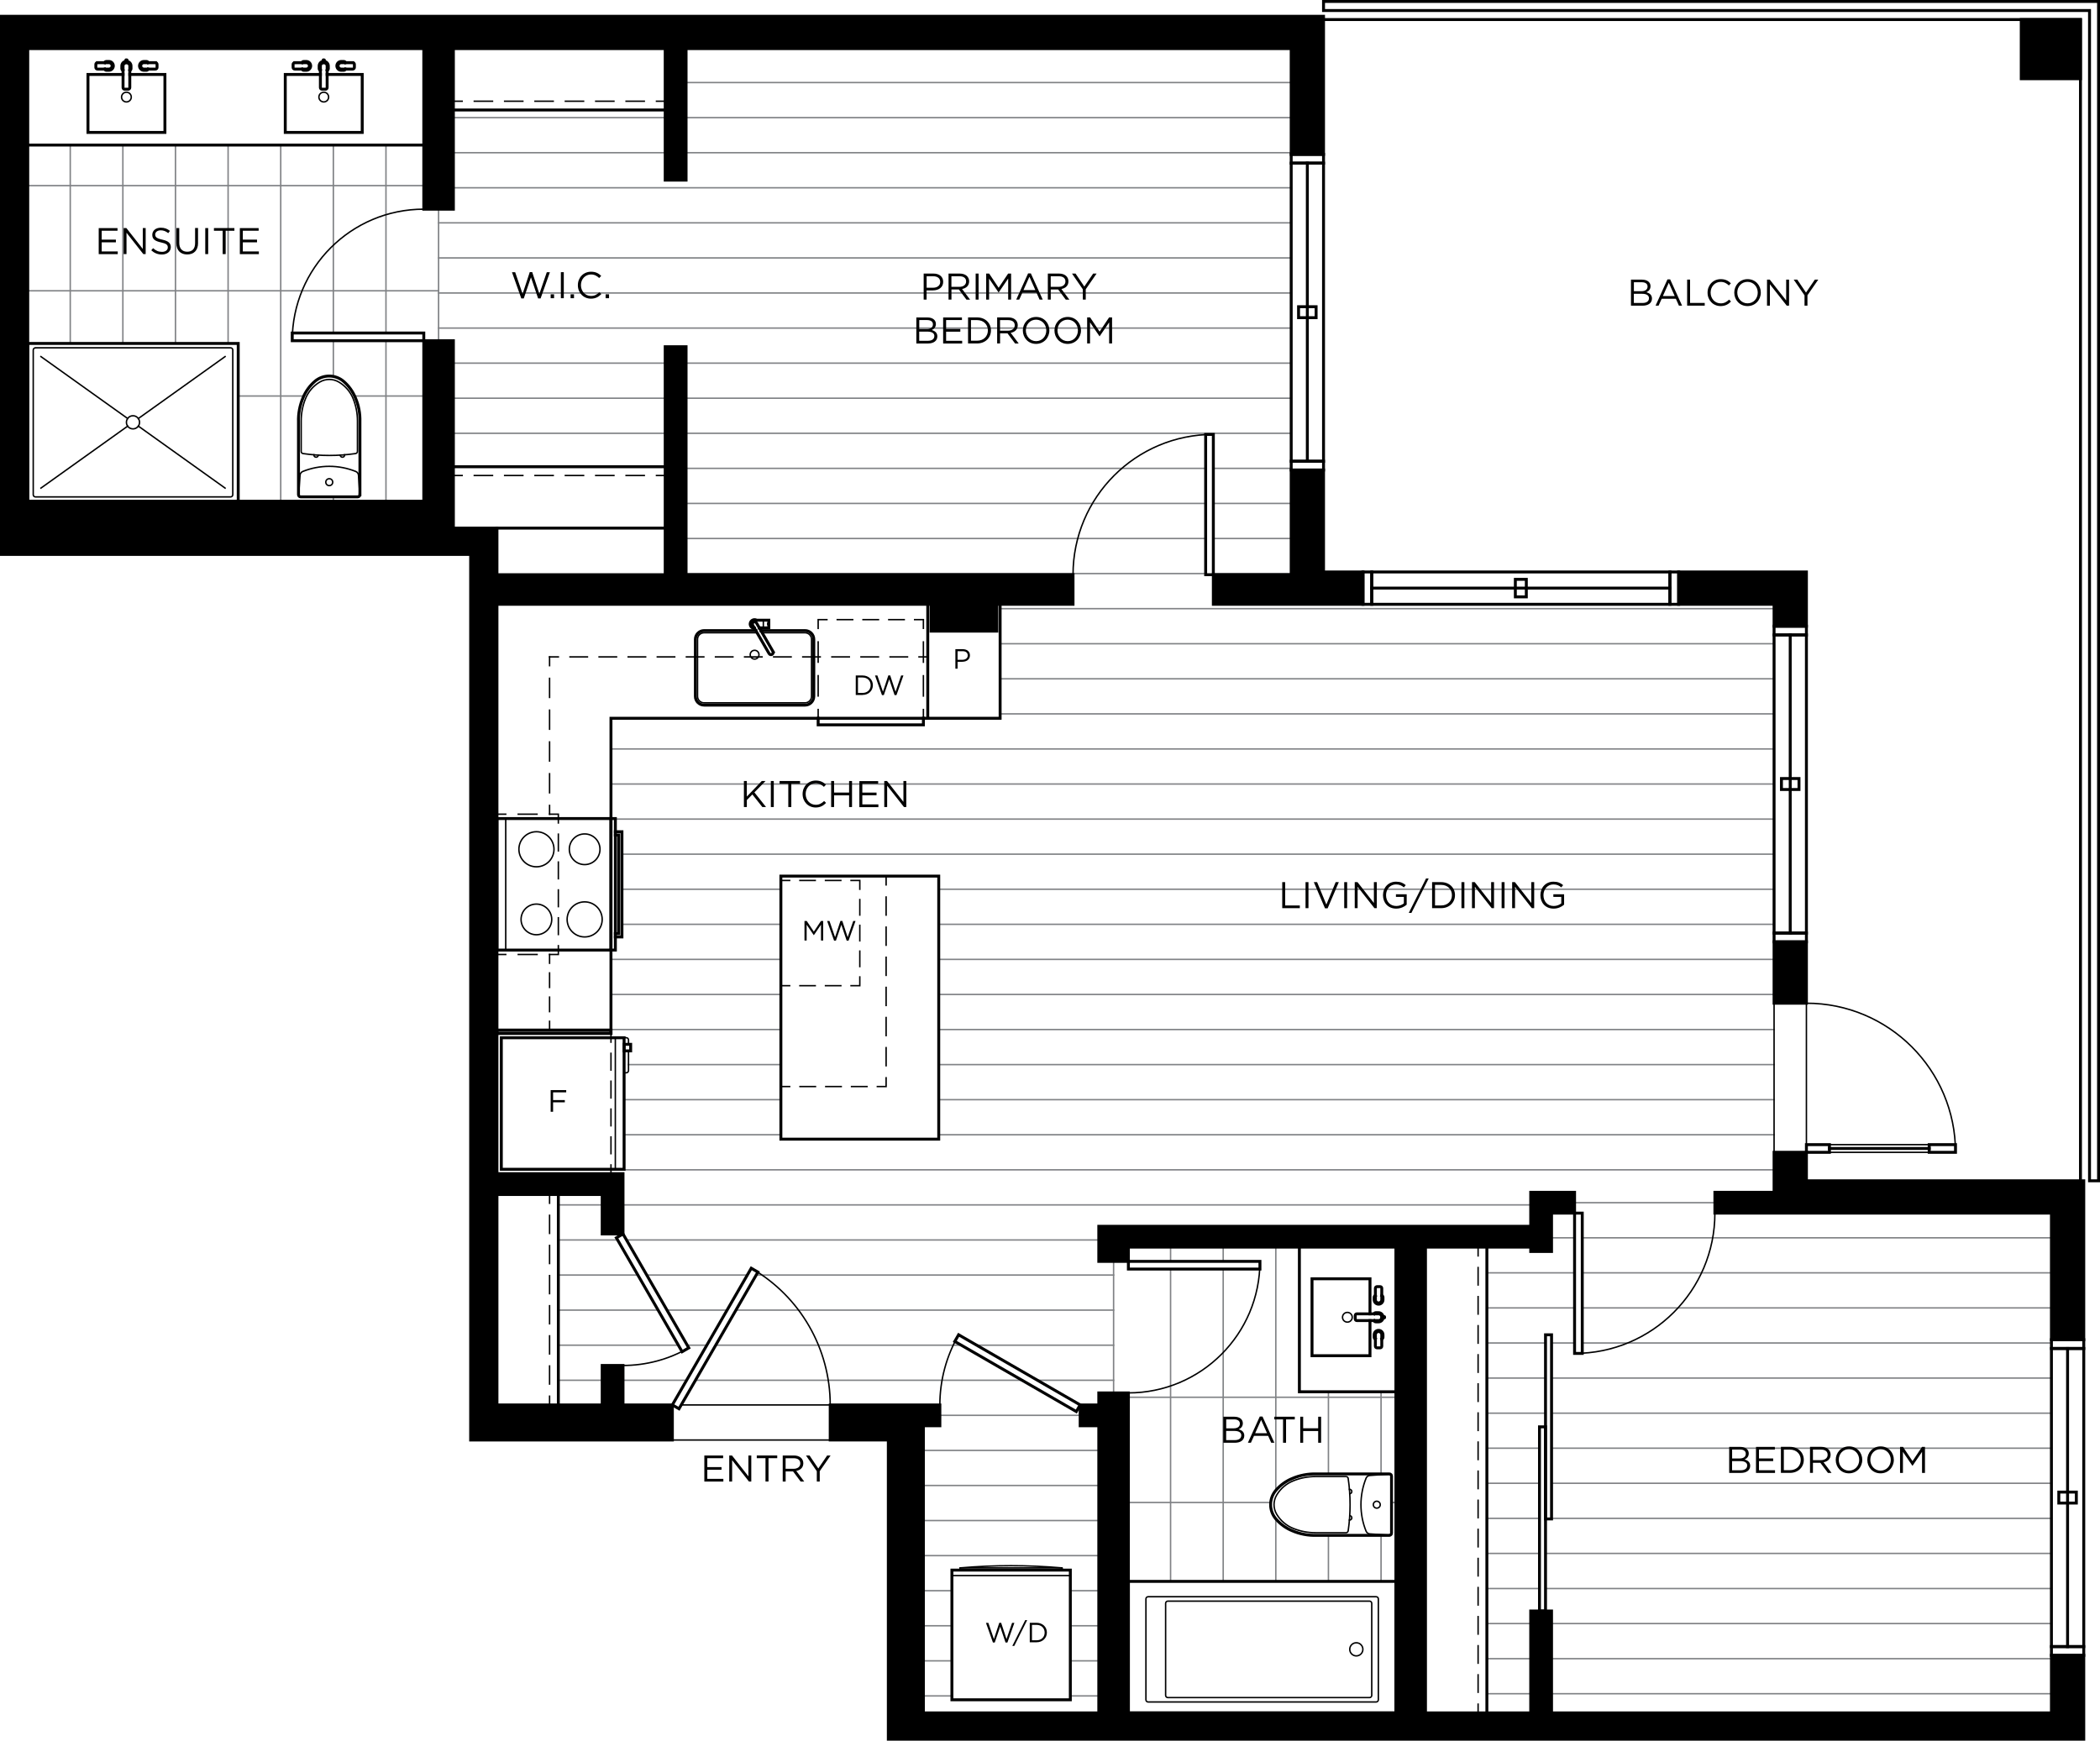 <?xml version="1.0" encoding="UTF-8"?> <svg xmlns="http://www.w3.org/2000/svg" id="Layer_2" data-name="Layer 2" viewBox="0 0 466.94 387.12"><defs><style> .cls-1 { stroke-dasharray: 0 0 3.41 2.28; } .cls-1, .cls-2, .cls-3, .cls-4, .cls-5, .cls-6, .cls-7, .cls-8, .cls-9, .cls-10, .cls-11, .cls-12, .cls-13, .cls-14 { fill: none; stroke-linecap: square; stroke-miterlimit: 10; } .cls-1, .cls-2, .cls-3, .cls-4, .cls-5, .cls-6, .cls-7, .cls-8, .cls-9, .cls-10, .cls-12, .cls-13, .cls-14 { stroke-width: .32px; } .cls-1, .cls-2, .cls-4, .cls-5, .cls-6, .cls-7, .cls-8, .cls-9, .cls-10, .cls-11, .cls-12, .cls-13, .cls-14 { stroke: #000; } .cls-2 { stroke-dasharray: 0 0 4.05 2.7; } .cls-3 { stroke: #808285; } .cls-4 { stroke-dasharray: 0 0 3.44 2.29; } .cls-5 { stroke-dasharray: 0 0 4.51 3.01; } .cls-15 { fill: #000; stroke-width: 0px; } .cls-7 { stroke-dasharray: 0 0 3.23 2.15; } .cls-8 { stroke-dasharray: 0 0 3.88 2.59; } .cls-9 { stroke-dasharray: 0 0 4.18 2.79; } .cls-10 { stroke-dasharray: 0 0 3.72 2.48; } .cls-11 { stroke-width: .65px; } .cls-12 { stroke-dasharray: 0 0 3.88 2.59; } .cls-13 { stroke-dasharray: 0 0 4.02 2.68; } .cls-14 { stroke-dasharray: 0 0 4.24 2.83; } </style></defs><g id="Layer_1-2" data-name="Layer 1"><line class="cls-3" x1="394.47" y1="135.36" x2="222.38" y2="135.36"></line><line class="cls-3" x1="287.1" y1="127.56" x2="269.79" y2="127.56"></line><line class="cls-3" x1="268.08" y1="127.56" x2="152.55" y2="127.56"></line><line class="cls-3" x1="287.1" y1="119.76" x2="269.79" y2="119.76"></line><line class="cls-3" x1="268.08" y1="119.76" x2="152.55" y2="119.76"></line><line class="cls-3" x1="287.1" y1="111.96" x2="269.79" y2="111.96"></line><line class="cls-3" x1="268.08" y1="111.96" x2="152.55" y2="111.96"></line><line class="cls-3" x1="287.1" y1="104.16" x2="269.79" y2="104.16"></line><line class="cls-3" x1="268.08" y1="104.16" x2="152.55" y2="104.16"></line><line class="cls-3" x1="287.1" y1="96.36" x2="152.55" y2="96.36"></line><line class="cls-3" x1="287.1" y1="88.56" x2="152.55" y2="88.56"></line><line class="cls-3" x1="287.1" y1="80.76" x2="152.55" y2="80.76"></line><line class="cls-3" x1="147.92" y1="80.76" x2="100.81" y2="80.76"></line><line class="cls-3" x1="147.92" y1="88.56" x2="100.81" y2="88.56"></line><line class="cls-3" x1="147.92" y1="96.36" x2="100.81" y2="96.36"></line><line class="cls-3" x1="287.1" y1="72.96" x2="97.52" y2="72.96"></line><line class="cls-3" x1="287.1" y1="65.16" x2="97.52" y2="65.16"></line><line class="cls-3" x1="287.1" y1="57.36" x2="97.52" y2="57.36"></line><line class="cls-3" x1="287.1" y1="49.56" x2="97.52" y2="49.56"></line><line class="cls-3" x1="287.1" y1="41.76" x2="100.81" y2="41.76"></line><line class="cls-3" x1="287.1" y1="33.96" x2="152.55" y2="33.96"></line><line class="cls-3" x1="147.92" y1="33.96" x2="100.81" y2="33.96"></line><line class="cls-3" x1="147.92" y1="26.16" x2="100.81" y2="26.16"></line><line class="cls-3" x1="287.1" y1="26.16" x2="152.55" y2="26.16"></line><line class="cls-3" x1="287.1" y1="18.36" x2="152.55" y2="18.36"></line><line class="cls-3" x1="394.47" y1="143.16" x2="222.38" y2="143.16"></line><line class="cls-3" x1="394.47" y1="150.96" x2="222.38" y2="150.96"></line><line class="cls-3" x1="394.47" y1="158.76" x2="222.38" y2="158.76"></line><line class="cls-3" x1="394.47" y1="166.56" x2="135.85" y2="166.56"></line><line class="cls-3" x1="394.47" y1="174.36" x2="135.85" y2="174.36"></line><line class="cls-3" x1="394.47" y1="182.16" x2="136.83" y2="182.16"></line><line class="cls-3" x1="394.47" y1="189.96" x2="138.29" y2="189.96"></line><line class="cls-3" x1="394.47" y1="197.76" x2="208.73" y2="197.76"></line><line class="cls-3" x1="173.63" y1="197.76" x2="138.29" y2="197.76"></line><line class="cls-3" x1="394.47" y1="205.56" x2="208.73" y2="205.56"></line><line class="cls-3" x1="173.63" y1="205.56" x2="138.29" y2="205.56"></line><line class="cls-3" x1="394.47" y1="213.36" x2="208.73" y2="213.36"></line><line class="cls-3" x1="173.63" y1="213.36" x2="135.85" y2="213.36"></line><line class="cls-3" x1="394.47" y1="221.16" x2="208.73" y2="221.16"></line><line class="cls-3" x1="173.63" y1="221.16" x2="135.85" y2="221.16"></line><line class="cls-3" x1="394.47" y1="228.96" x2="208.73" y2="228.96"></line><line class="cls-3" x1="173.63" y1="228.96" x2="135.85" y2="228.96"></line><line class="cls-3" x1="394.47" y1="236.76" x2="208.73" y2="236.76"></line><line class="cls-3" x1="173.63" y1="236.76" x2="139.75" y2="236.76"></line><line class="cls-3" x1="394.47" y1="244.56" x2="208.73" y2="244.56"></line><line class="cls-3" x1="173.63" y1="244.56" x2="138.78" y2="244.56"></line><line class="cls-3" x1="394.47" y1="252.36" x2="208.73" y2="252.36"></line><line class="cls-3" x1="173.63" y1="252.36" x2="138.78" y2="252.36"></line><line class="cls-3" x1="394.47" y1="260.16" x2="135.85" y2="260.16"></line><line class="cls-3" x1="340.36" y1="267.96" x2="138.53" y2="267.96"></line><line class="cls-3" x1="133.9" y1="267.96" x2="124.15" y2="267.96"></line><line class="cls-3" x1="244.32" y1="275.76" x2="139.31" y2="275.76"></line><line class="cls-3" x1="137.34" y1="275.76" x2="124.15" y2="275.76"></line><line class="cls-3" x1="247.61" y1="283.56" x2="168.15" y2="283.56"></line><line class="cls-3" x1="141.84" y1="283.56" x2="124.15" y2="283.56"></line><line class="cls-3" x1="166.18" y1="283.56" x2="143.81" y2="283.56"></line><line class="cls-3" x1="247.61" y1="291.36" x2="163.64" y2="291.36"></line><line class="cls-3" x1="146.34" y1="291.36" x2="124.15" y2="291.36"></line><line class="cls-3" x1="161.67" y1="291.36" x2="148.31" y2="291.36"></line><line class="cls-3" x1="247.61" y1="299.16" x2="217.16" y2="299.16"></line><line class="cls-3" x1="150.85" y1="299.16" x2="124.15" y2="299.16"></line><line class="cls-3" x1="213.75" y1="299.16" x2="159.14" y2="299.16"></line><line class="cls-3" x1="157.17" y1="299.16" x2="152.82" y2="299.16"></line><line class="cls-3" x1="247.61" y1="306.96" x2="230.68" y2="306.96"></line><line class="cls-3" x1="133.9" y1="306.96" x2="124.15" y2="306.96"></line><line class="cls-3" x1="227.26" y1="306.96" x2="154.64" y2="306.96"></line><line class="cls-3" x1="152.67" y1="306.96" x2="138.53" y2="306.96"></line><line class="cls-3" x1="85.82" y1="111.47" x2="85.82" y2="75.77"></line><line class="cls-3" x1="85.82" y1="74.06" x2="85.82" y2="32.26"></line><line class="cls-3" x1="74.12" y1="111.47" x2="74.12" y2="110.5"></line><line class="cls-3" x1="74.12" y1="74.06" x2="74.12" y2="32.26"></line><line class="cls-3" x1="74.12" y1="83.71" x2="74.12" y2="75.77"></line><line class="cls-3" x1="62.42" y1="111.47" x2="62.42" y2="32.26"></line><line class="cls-3" x1="50.72" y1="76.37" x2="50.72" y2="32.26"></line><line class="cls-3" x1="39.02" y1="76.37" x2="39.02" y2="32.26"></line><line class="cls-3" x1="27.32" y1="76.37" x2="27.32" y2="32.26"></line><line class="cls-3" x1="15.62" y1="76.37" x2="15.62" y2="32.26"></line><line class="cls-3" x1="52.98" y1="88.07" x2="67.56" y2="88.07"></line><line class="cls-3" x1="78.86" y1="88.07" x2="94.23" y2="88.07"></line><line class="cls-3" x1="6.18" y1="64.67" x2="97.52" y2="64.67"></line><line class="cls-3" x1="6.18" y1="41.28" x2="94.23" y2="41.28"></line><line class="cls-3" x1="381.31" y1="267.47" x2="350.11" y2="267.47"></line><line class="cls-3" x1="456.14" y1="275.28" x2="351.81" y2="275.28"></line><line class="cls-3" x1="350.11" y1="275.28" x2="344.99" y2="275.28"></line><line class="cls-3" x1="456.14" y1="283.07" x2="351.81" y2="283.07"></line><line class="cls-3" x1="350.11" y1="283.07" x2="330.61" y2="283.07"></line><line class="cls-3" x1="456.14" y1="290.87" x2="351.81" y2="290.87"></line><line class="cls-3" x1="350.11" y1="290.87" x2="330.61" y2="290.87"></line><line class="cls-3" x1="456.14" y1="298.67" x2="351.81" y2="298.67"></line><line class="cls-3" x1="350.11" y1="298.67" x2="344.99" y2="298.67"></line><line class="cls-3" x1="456.14" y1="306.47" x2="344.99" y2="306.47"></line><line class="cls-3" x1="456.14" y1="314.28" x2="344.99" y2="314.28"></line><line class="cls-3" x1="456.14" y1="322.07" x2="344.99" y2="322.07"></line><line class="cls-3" x1="456.14" y1="329.87" x2="344.99" y2="329.87"></line><line class="cls-3" x1="456.14" y1="337.67" x2="344.99" y2="337.67"></line><line class="cls-3" x1="456.14" y1="345.47" x2="343.65" y2="345.47"></line><line class="cls-3" x1="342.31" y1="345.47" x2="330.61" y2="345.47"></line><line class="cls-3" x1="342.31" y1="337.67" x2="330.61" y2="337.67"></line><line class="cls-3" x1="342.31" y1="329.87" x2="330.61" y2="329.87"></line><line class="cls-3" x1="342.31" y1="322.07" x2="330.61" y2="322.07"></line><line class="cls-3" x1="343.65" y1="314.28" x2="330.61" y2="314.28"></line><line class="cls-3" x1="343.65" y1="306.47" x2="330.61" y2="306.47"></line><line class="cls-3" x1="343.65" y1="298.67" x2="330.61" y2="298.67"></line><line class="cls-3" x1="456.14" y1="353.28" x2="343.65" y2="353.28"></line><line class="cls-3" x1="342.31" y1="353.28" x2="330.61" y2="353.28"></line><line class="cls-3" x1="456.14" y1="361.07" x2="344.99" y2="361.07"></line><line class="cls-3" x1="340.36" y1="361.07" x2="330.61" y2="361.07"></line><line class="cls-3" x1="456.14" y1="368.88" x2="344.99" y2="368.88"></line><line class="cls-3" x1="340.36" y1="368.88" x2="330.61" y2="368.88"></line><line class="cls-3" x1="456.14" y1="376.67" x2="344.99" y2="376.67"></line><line class="cls-3" x1="340.36" y1="376.67" x2="330.61" y2="376.67"></line><line class="cls-3" x1="97.52" y1="75.77" x2="97.52" y2="46.52"></line><line class="cls-3" x1="240.17" y1="314.76" x2="208.97" y2="314.76"></line><line class="cls-3" x1="244.32" y1="322.56" x2="205.32" y2="322.56"></line><line class="cls-3" x1="244.32" y1="330.36" x2="205.32" y2="330.36"></line><line class="cls-3" x1="244.32" y1="338.16" x2="205.32" y2="338.16"></line><line class="cls-3" x1="244.32" y1="345.96" x2="205.32" y2="345.96"></line><line class="cls-3" x1="244.32" y1="353.76" x2="237.98" y2="353.76"></line><line class="cls-3" x1="244.32" y1="361.56" x2="237.98" y2="361.56"></line><line class="cls-3" x1="244.32" y1="369.36" x2="237.98" y2="369.36"></line><line class="cls-3" x1="244.32" y1="377.16" x2="237.98" y2="377.16"></line><line class="cls-3" x1="211.66" y1="353.76" x2="205.32" y2="353.76"></line><line class="cls-3" x1="211.66" y1="361.56" x2="205.32" y2="361.56"></line><line class="cls-3" x1="211.66" y1="369.36" x2="205.32" y2="369.36"></line><line class="cls-3" x1="211.66" y1="377.16" x2="205.32" y2="377.16"></line><line class="cls-3" x1="247.61" y1="309.77" x2="247.61" y2="280.52"></line><line class="cls-3" x1="260.28" y1="277.35" x2="260.28" y2="280.52"></line><line class="cls-3" x1="260.28" y1="282.22" x2="260.28" y2="351.69"></line><line class="cls-3" x1="271.98" y1="277.35" x2="271.98" y2="280.52"></line><line class="cls-3" x1="271.98" y1="282.22" x2="271.98" y2="351.69"></line><line class="cls-3" x1="283.68" y1="277.35" x2="283.68" y2="331.46"></line><line class="cls-3" x1="283.68" y1="337.79" x2="283.68" y2="351.69"></line><line class="cls-3" x1="295.38" y1="309.52" x2="295.38" y2="327.8"></line><line class="cls-3" x1="295.38" y1="341.45" x2="295.38" y2="351.69"></line><line class="cls-3" x1="307.08" y1="309.52" x2="307.08" y2="327.8"></line><line class="cls-3" x1="307.08" y1="341.45" x2="307.08" y2="351.69"></line><line class="cls-3" x1="310.38" y1="310.74" x2="250.9" y2="310.74"></line><line class="cls-3" x1="310.38" y1="334.14" x2="309.4" y2="334.14"></line><line class="cls-3" x1="282.55" y1="334.14" x2="250.9" y2="334.14"></line><line class="cls-6" x1="328.66" y1="277.35" x2="328.66" y2="279.3"></line><line class="cls-12" x1="328.66" y1="281.89" x2="328.66" y2="377.7"></line><line class="cls-6" x1="328.66" y1="378.99" x2="328.66" y2="380.94"></line><line class="cls-6" x1="135.85" y1="229.82" x2="135.85" y2="231.77"></line><line class="cls-10" x1="135.85" y1="234.25" x2="135.85" y2="257.83"></line><line class="cls-6" x1="135.85" y1="259.07" x2="135.85" y2="261.02"></line><line class="cls-6" x1="110.5" y1="212.27" x2="112.45" y2="212.27"></line><line class="cls-9" x1="115.24" y1="212.27" x2="120.81" y2="212.27"></line><polyline class="cls-6" points="122.2 212.27 124.15 212.27 124.15 210.32"></polyline><line class="cls-10" x1="124.15" y1="207.83" x2="124.15" y2="184.26"></line><polyline class="cls-6" points="124.15 183.02 124.15 181.07 122.2 181.07"></polyline><line class="cls-9" x1="119.41" y1="181.07" x2="113.84" y2="181.07"></line><line class="cls-6" x1="112.45" y1="181.07" x2="110.5" y2="181.07"></line><line class="cls-6" x1="122.2" y1="146.09" x2="122.2" y2="148.04"></line><line class="cls-14" x1="122.2" y1="150.86" x2="122.2" y2="177.7"></line><line class="cls-6" x1="122.2" y1="179.12" x2="122.2" y2="181.07"></line><line class="cls-6" x1="122.2" y1="212.27" x2="122.2" y2="214.22"></line><line class="cls-7" x1="122.2" y1="216.37" x2="122.2" y2="226.06"></line><line class="cls-6" x1="122.2" y1="227.13" x2="122.2" y2="229.08"></line><line class="cls-6" x1="181.92" y1="159.74" x2="181.92" y2="157.79"></line><line class="cls-5" x1="181.92" y1="154.78" x2="181.92" y2="141.25"></line><polyline class="cls-6" points="181.92 139.75 181.92 137.8 183.87 137.8"></polyline><line class="cls-4" x1="186.16" y1="137.8" x2="202.22" y2="137.8"></line><polyline class="cls-6" points="203.37 137.8 205.32 137.8 205.32 139.74"></polyline><line class="cls-5" x1="205.32" y1="142.76" x2="205.32" y2="156.29"></line><line class="cls-6" x1="205.32" y1="157.79" x2="205.32" y2="159.74"></line><line class="cls-6" x1="122.2" y1="146.09" x2="124.15" y2="146.09"></line><line class="cls-8" x1="126.74" y1="146.09" x2="203.05" y2="146.09"></line><line class="cls-6" x1="204.34" y1="146.09" x2="206.29" y2="146.09"></line><line class="cls-6" x1="122.2" y1="265.65" x2="122.2" y2="267.6"></line><line class="cls-13" x1="122.2" y1="270.28" x2="122.2" y2="309.16"></line><line class="cls-6" x1="122.2" y1="310.5" x2="122.2" y2="312.45"></line><line class="cls-6" x1="100.81" y1="22.51" x2="102.76" y2="22.51"></line><line class="cls-2" x1="105.46" y1="22.51" x2="144.62" y2="22.51"></line><line class="cls-6" x1="145.97" y1="22.51" x2="147.92" y2="22.51"></line><line class="cls-6" x1="100.81" y1="105.75" x2="102.76" y2="105.75"></line><line class="cls-2" x1="105.46" y1="105.75" x2="144.62" y2="105.75"></line><line class="cls-6" x1="145.97" y1="105.75" x2="147.92" y2="105.75"></line><line class="cls-6" x1="173.63" y1="195.81" x2="175.58" y2="195.81"></line><line class="cls-1" x1="177.86" y1="195.81" x2="188.09" y2="195.81"></line><polyline class="cls-6" points="189.23 195.81 191.18 195.81 191.18 197.76"></polyline><line class="cls-4" x1="191.18" y1="200.06" x2="191.18" y2="216.12"></line><polyline class="cls-6" points="191.18 217.26 191.18 219.21 189.23 219.21"></polyline><line class="cls-1" x1="186.96" y1="219.21" x2="176.72" y2="219.21"></line><line class="cls-6" x1="175.58" y1="219.21" x2="173.63" y2="219.21"></line><line class="cls-6" x1="173.63" y1="241.64" x2="175.58" y2="241.64"></line><line class="cls-4" x1="177.88" y1="241.64" x2="193.94" y2="241.64"></line><polyline class="cls-6" points="195.08 241.64 197.03 241.64 197.03 239.69"></polyline><line class="cls-13" x1="197.03" y1="237.01" x2="197.03" y2="198.13"></line><line class="cls-6" x1="197.03" y1="196.79" x2="197.03" y2="194.84"></line><g><path class="cls-6" d="M184.6,312.45c0-12.54-6.69-24.13-17.55-30.4"></path><path class="cls-6" d="M434.81,256.26c0-18.31-14.84-33.15-33.15-33.15"></path><path class="cls-6" d="M381.31,269.79c0,17.23-13.97,31.2-31.2,31.2"></path><path class="cls-6" d="M138.53,303.67c5.13,0,10.18-1.35,14.62-3.92"></path><path class="cls-6" d="M250.9,309.77c16.15,0,29.25-13.1,29.25-29.25"></path><path class="cls-6" d="M238.59,127.81c0-17.23,13.97-31.2,31.2-31.2"></path><path class="cls-6" d="M208.98,312.45c0-5.48,1.44-10.86,4.18-15.6"></path><path class="cls-6" d="M94.23,46.52c-16.15,0-29.25,13.1-29.25,29.25"></path></g><polyline class="cls-6" points="149.5 312.45 149.5 320.25 184.6 320.25 184.6 312.45 151.47 312.45"></polyline><rect class="cls-6" x="394.47" y="223.11" width="7.19" height="33.15"></rect><rect class="cls-6" x="406.78" y="254.56" width="22.18" height="1.71"></rect><line class="cls-6" x1="112.45" y1="211.29" x2="112.45" y2="182.04"></line><g><circle class="cls-6" cx="119.28" cy="188.87" r="3.9"></circle><path class="cls-6" d="M115.86,204.47c0-1.89,1.53-3.41,3.41-3.41s3.41,1.53,3.41,3.41-1.53,3.41-3.41,3.41-3.41-1.53-3.41-3.41Z"></path><circle class="cls-6" cx="130" cy="204.47" r="3.9"></circle><path class="cls-6" d="M126.59,188.87c0-1.89,1.53-3.41,3.41-3.41s3.41,1.53,3.41,3.41-1.53,3.41-3.41,3.41-3.41-1.53-3.41-3.41Z"></path></g><line class="cls-6" x1="136.82" y1="230.79" x2="136.82" y2="260.04"></line><g><path class="cls-6" d="M139.75,232.25v-.98c0-.27-.22-.49-.49-.49h-.49v7.8h.49c.27,0,.49-.22.49-.49v-4.39"></path><path class="cls-6" d="M166.81,145.6c0-.54.44-.98.98-.98s.97.44.97.98-.44.98-.97.98-.98-.44-.98-.98Z"></path><path class="cls-6" d="M169.47,140.72h9.52c.81,0,1.46.65,1.46,1.46v12.67c0,.81-.65,1.46-1.46,1.46h-22.43c-.81,0-1.46-.65-1.46-1.46v-12.67c0-.81.65-1.46,1.46-1.46h11.78"></path></g><rect class="cls-6" x="170.71" y="138.65" width=".24" height=".24"></rect><line class="cls-6" x1="169.73" y1="139.63" x2="169.73" y2="137.92"></line><line class="cls-6" x1="237.98" y1="350.4" x2="211.66" y2="350.4"></line><path class="cls-6" d="M236.27,349.18l-.13-.49c-7.54-.65-15.11-.65-22.65,0l-.13.49"></path><line class="cls-6" x1="213.49" y1="348.69" x2="236.14" y2="348.69"></line><g><path class="cls-6" d="M255.29,355.1h50.7c.27,0,.49.22.49.49v22.43c0,.27-.22.49-.49.49h-50.7c-.27,0-.49-.22-.49-.49v-22.43c0-.27.22-.49.49-.49Z"></path><path class="cls-6" d="M259.67,356.08h44.85c.27,0,.49.22.49.49v20.47c0,.27-.22.49-.49.49h-44.85c-.27,0-.49-.22-.49-.49v-20.47c0-.27.22-.49.49-.49Z"></path><path class="cls-6" d="M300.12,366.8c0-.81.65-1.46,1.46-1.46s1.46.65,1.46,1.46-.65,1.46-1.46,1.46-1.46-.66-1.46-1.46Z"></path><path class="cls-6" d="M306.9,334.63c0-.42-.35-.77-.77-.77s-.77.34-.77.77.34.77.77.77.77-.34.77-.77Z"></path><path class="cls-6" d="M308.88,327.84s.02,0,.03,0c.27,0,.49.22.49.49v12.61s0,.02,0,.03c-.02.27-.25.47-.52.45l-4.29-.29c-.37-.03-.7-.26-.84-.61-.76-1.87-1.14-3.87-1.14-5.89s.39-4.02,1.14-5.89c.14-.35.46-.58.84-.61l4.29-.3Z"></path><path class="cls-6" d="M299.29,328.37c.24,0,.45.18.48.42.28,1.93.42,3.88.42,5.83s-.14,3.9-.42,5.83c-.04.24-.24.42-.48.42h-6.78c-1.69,0-3.36-.32-4.93-.95-1.55-.62-2.86-1.74-3.71-3.17-.78-1.31-.78-2.94,0-4.26.86-1.44,2.16-2.55,3.71-3.17,1.57-.63,3.24-.95,4.93-.95h6.78Z"></path><path class="cls-6" d="M300.05,338.05c.27.02.51-.18.53-.45.02-.27-.18-.51-.45-.53"></path><path class="cls-6" d="M300.12,332.2c.27-.02.48-.25.46-.52-.02-.27-.25-.48-.53-.46"></path><path class="cls-6" d="M298.51,292.95c0-.6.48-1.08,1.08-1.08s1.08.48,1.08,1.08-.48,1.08-1.08,1.08-1.08-.48-1.08-1.08Z"></path><path class="cls-6" d="M73.21,108c-.42,0-.77-.34-.77-.77s.34-.77.77-.77.77.34.77.77-.34.77-.77.77Z"></path><path class="cls-6" d="M66.42,109.98c-.02.27.19.5.45.52.01,0,.02,0,.03,0h12.61c.27,0,.49-.22.49-.49,0-.01,0-.02,0-.03l-.29-4.29c-.03-.37-.26-.7-.61-.84-1.87-.75-3.87-1.14-5.89-1.14s-4.02.39-5.89,1.14c-.35.14-.58.47-.61.84l-.29,4.29Z"></path><path class="cls-6" d="M66.96,100.39c0,.24.18.45.42.48,1.93.28,3.88.42,5.84.42s3.9-.14,5.84-.42c.24-.03.42-.24.42-.48v-6.78c0-1.69-.32-3.36-.95-4.93-.62-1.55-1.74-2.86-3.18-3.71-1.31-.78-2.94-.78-4.26,0-1.44.85-2.55,2.16-3.17,3.71-.63,1.57-.95,3.24-.95,4.93v6.78Z"></path><path class="cls-6" d="M76.63,101.15c.02.28-.19.52-.46.53-.27.02-.51-.19-.53-.46"></path><path class="cls-6" d="M70.78,101.22c-.02.28-.26.48-.53.46-.27-.02-.48-.26-.46-.53"></path><path class="cls-6" d="M27.03,21.59c0-.6.48-1.08,1.08-1.08s1.08.48,1.08,1.08-.49,1.08-1.08,1.08-1.08-.48-1.08-1.08Z"></path><path class="cls-6" d="M70.91,21.59c0-.6.48-1.08,1.08-1.08s1.08.48,1.08,1.08-.49,1.08-1.08,1.08-1.08-.48-1.08-1.08Z"></path><path class="cls-6" d="M7.88,77.35h43.39c.27,0,.49.22.49.49v32.18c0,.27-.22.49-.49.49H7.88c-.27,0-.49-.22-.49-.49v-32.17c0-.27.22-.49.49-.49Z"></path><path class="cls-6" d="M28.11,93.92c0-.81.65-1.46,1.46-1.46s1.46.66,1.46,1.46-.65,1.46-1.46,1.46-1.46-.65-1.46-1.46Z"></path></g><line class="cls-6" x1="9.1" y1="79.3" x2="28.38" y2="93.07"></line><line class="cls-6" x1="30.77" y1="94.77" x2="50.05" y2="108.55"></line><line class="cls-6" x1="50.05" y1="79.3" x2="30.77" y2="93.07"></line><line class="cls-6" x1="28.39" y1="94.77" x2="9.1" y2="108.55"></line><rect class="cls-11" x="141.46" y="296.82" width="35.1" height="1.71" transform="translate(-178.29 286.6) rotate(-60.01)"></rect><line class="cls-11" x1="406.78" y1="255.41" x2="428.96" y2="255.41"></line><rect class="cls-11" x="394.47" y="141.21" width="7.19" height="66.3"></rect><line class="cls-11" x1="398.06" y1="141.21" x2="398.06" y2="207.51"></line><rect class="cls-11" x="394.47" y="139.26" width="7.19" height="1.95"></rect><rect class="cls-11" x="394.47" y="207.51" width="7.19" height="1.95"></rect><rect class="cls-11" x="305.01" y="127.2" width="66.3" height="7.19"></rect><line class="cls-11" x1="305.01" y1="130.79" x2="371.31" y2="130.79"></line><rect class="cls-11" x="303.06" y="127.2" width="1.95" height="7.19"></rect><rect class="cls-11" x="371.31" y="127.2" width="1.95" height="7.19"></rect><rect class="cls-11" x="287.1" y="36.28" width="7.19" height="66.3"></rect><line class="cls-11" x1="290.69" y1="36.28" x2="290.69" y2="102.58"></line><rect class="cls-11" x="287.1" y="34.33" width="7.19" height="1.95"></rect><rect class="cls-11" x="287.1" y="102.58" width="7.19" height="1.95"></rect><rect class="cls-11" x="456.14" y="299.89" width="7.19" height="66.3"></rect><line class="cls-11" x1="459.73" y1="299.9" x2="459.73" y2="366.2"></line><rect class="cls-11" x="456.14" y="297.94" width="7.19" height="1.95"></rect><rect class="cls-11" x="456.14" y="366.19" width="7.19" height="1.95"></rect><rect class="cls-11" x="350.11" y="269.79" width="1.71" height="31.2"></rect><line class="cls-11" x1="330.61" y1="277.35" x2="330.61" y2="380.94"></line><rect class="cls-11" x="110.5" y="182.04" width="25.35" height="29.25"></rect><rect class="cls-11" x="135.85" y="182.04" width=".98" height="29.25"></rect><polyline class="cls-11" points="136.82 184.97 138.29 184.97 138.29 208.37 136.82 208.37"></polyline><polyline class="cls-11" points="136.82 185.7 137.56 185.7 137.56 207.63 136.82 207.63"></polyline><line class="cls-11" x1="124.15" y1="265.65" x2="124.15" y2="312.45"></line><rect class="cls-11" x="144.25" y="272.89" width="1.71" height="29.25" transform="translate(-124.29 111.03) rotate(-29.99)"></rect><rect class="cls-11" x="250.9" y="280.52" width="29.25" height="1.71"></rect><rect class="cls-11" x="268.08" y="96.61" width="1.71" height="31.2"></rect><rect class="cls-11" x="225.38" y="289.79" width="1.71" height="31.2" transform="translate(-151.35 348.68) rotate(-60.01)"></rect><rect class="cls-11" x="250.9" y="351.69" width="59.48" height="29.25"></rect><path class="cls-11" d="M308.91,341.45h-16.2c-1.86.06-3.71-.3-5.42-1.04-1.37-.57-2.59-1.45-3.56-2.57-1.61-1.85-1.61-4.6,0-6.44.97-1.12,2.19-2,3.56-2.57,1.71-.74,3.56-1.09,5.42-1.04h16.21c.27,0,.49.22.49.49v12.67c0,.27-.22.49-.49.49Z"></path><polyline class="cls-11" points="304.62 292.2 304.62 284.39 291.73 284.39 291.73 301.5 304.62 301.5 304.62 293.7"></polyline><g><path class="cls-11" d="M307.24,299.39v-2.56c0-.39-.32-.71-.71-.71s-.71.32-.71.71v2.56c0,.2.16.36.37.36h.69c.2,0,.36-.16.36-.36Z"></path><path class="cls-11" d="M307.24,297.79c.16-.06.27-.22.27-.39v-.56c0-.54-.44-.98-.98-.98s-.98.44-.98.98v.56c0,.17.11.33.27.39"></path><path class="cls-11" d="M307.24,286.5v2.56c0,.39-.32.71-.71.71s-.71-.32-.71-.71v-2.56c0-.2.16-.36.37-.36h.69c.2,0,.36.16.36.36Z"></path><path class="cls-11" d="M305.52,293.7c.06.16.22.27.4.27h.6c.51,0,.95-.38,1.01-.89"></path><path class="cls-11" d="M307.24,288.11c.16.06.27.22.27.39v.56c0,.54-.44.98-.98.98s-.98-.44-.98-.98v-.56c0-.17.11-.33.27-.39"></path><path class="cls-11" d="M301.34,292.56v.77c0,.2.16.36.36.36h4.81c.41,0,.75-.33.75-.75s-.33-.75-.75-.75h-4.81c-.2,0-.36.16-.36.36Z"></path><path class="cls-11" d="M307.25,292.82h.59s.02,0,.02.02v.21s0,.02-.02.02h-.59"></path><path class="cls-11" d="M307.52,292.82c-.06-.51-.5-.89-1.01-.89h-.59c-.18,0-.33.11-.4.27"></path></g><line class="cls-11" x1="100.81" y1="24.46" x2="147.92" y2="24.46"></line><line class="cls-11" x1="100.81" y1="103.8" x2="147.92" y2="103.8"></line><line class="cls-11" x1="110.5" y1="117.45" x2="147.92" y2="117.45"></line><rect class="cls-11" x="64.98" y="74.06" width="29.25" height="1.71"></rect><path class="cls-11" d="M80.03,110.01v-16.2c.06-1.86-.29-3.71-1.04-5.42-.57-1.37-1.45-2.59-2.57-3.56-1.85-1.6-4.6-1.6-6.44,0-1.12.97-2,2.19-2.57,3.56-.74,1.71-1.1,3.56-1.04,5.42v16.2c0,.27.22.49.49.49h12.67c.27,0,.49-.22.49-.49Z"></path><polyline class="cls-11" points="28.86 16.56 36.67 16.56 36.67 29.45 19.56 29.45 19.56 16.56 27.36 16.56"></polyline><g><path class="cls-11" d="M21.67,13.94h2.55c.39,0,.71.32.71.71s-.32.71-.71.71h-2.55c-.2,0-.36-.16-.36-.36v-.69c0-.2.16-.36.36-.36Z"></path><path class="cls-11" d="M23.27,13.94c.06-.16.22-.27.4-.27h.55c.54,0,.98.44.98.98s-.44.98-.98.98h-.55c-.18,0-.33-.11-.4-.27"></path><path class="cls-11" d="M34.56,13.94h-2.56c-.39,0-.71.32-.71.71s.32.71.71.71h2.56c.2,0,.36-.16.36-.36v-.69c0-.2-.16-.36-.36-.36Z"></path><path class="cls-11" d="M27.36,15.66c-.16-.06-.27-.22-.27-.4v-.6c0-.51.38-.95.89-1.01"></path><path class="cls-11" d="M32.95,13.94c-.06-.16-.22-.27-.4-.27h-.55c-.54,0-.98.44-.98.98s.44.98.98.98h.55c.18,0,.33-.11.4-.27"></path><path class="cls-11" d="M28.49,19.84h-.77c-.2,0-.36-.16-.36-.36v-4.8c0-.41.33-.75.75-.75s.75.34.75.75v4.8c0,.2-.16.36-.36.36Z"></path><path class="cls-11" d="M28.24,13.93v-.59s0-.02-.02-.02h-.21s-.02,0-.02.02v.59"></path><path class="cls-11" d="M28.24,13.66c.51.06.89.5.89,1.01v.6c0,.17-.11.33-.27.4"></path></g><polyline class="cls-11" points="72.74 16.56 80.54 16.56 80.54 29.45 63.43 29.45 63.43 16.56 71.24 16.56"></polyline><g><path class="cls-11" d="M65.54,13.94h2.55c.39,0,.71.32.71.71s-.32.71-.71.71h-2.55c-.2,0-.37-.16-.37-.36v-.69c0-.2.16-.36.37-.36Z"></path><path class="cls-11" d="M67.15,13.94c.06-.16.22-.27.4-.27h.55c.54,0,.98.44.98.98s-.44.98-.98.98h-.55c-.18,0-.33-.11-.4-.27"></path><path class="cls-11" d="M78.43,13.94h-2.55c-.39,0-.71.32-.71.71s.32.71.71.71h2.55c.2,0,.37-.16.37-.36v-.69c0-.2-.16-.36-.37-.36Z"></path><path class="cls-11" d="M71.24,15.66c-.16-.06-.27-.22-.27-.4v-.6c0-.51.38-.95.89-1.01"></path><path class="cls-11" d="M76.83,13.94c-.06-.16-.22-.27-.4-.27h-.55c-.54,0-.98.44-.98.98s.44.98.98.98h.55c.18,0,.33-.11.4-.27"></path><path class="cls-11" d="M72.37,19.84h-.77c-.2,0-.36-.16-.36-.36v-4.8c0-.41.33-.75.75-.75s.75.34.75.75v4.8c0,.2-.16.36-.37.36Z"></path><path class="cls-11" d="M72.11,13.93v-.59s0-.02-.02-.02h-.21s-.02,0-.02.02v.59"></path><path class="cls-11" d="M72.11,13.66c.51.06.89.5.89,1.01v.6c0,.17-.11.33-.27.4"></path></g><polyline class="cls-11" points="294.29 4.35 462.6 4.35 462.6 262.6"></polyline><polygon class="cls-11" points="466.62 262.6 466.62 .32 294.29 .32 294.29 2.34 464.61 2.34 464.61 262.6 466.62 262.6"></polygon><rect class="cls-11" x="401.66" y="254.56" width="5.12" height="1.71"></rect><rect class="cls-11" x="428.96" y="254.56" width="5.85" height="1.71"></rect><rect class="cls-11" x="396.11" y="173.14" width="3.9" height="2.44"></rect><rect class="cls-11" x="336.94" y="128.84" width="2.44" height="3.9"></rect><rect class="cls-11" x="288.74" y="68.21" width="3.9" height="2.44"></rect><rect class="cls-11" x="457.78" y="331.83" width="3.9" height="2.44"></rect><rect class="cls-11" x="343.65" y="296.85" width="1.34" height="40.95"></rect><rect class="cls-11" x="342.31" y="317.32" width="1.34" height="40.95"></rect><polyline class="cls-11" points="110.5 229.82 135.85 229.82 135.85 211.29"></polyline><rect class="cls-11" x="111.47" y="230.79" width="27.3" height="29.25"></rect><rect class="cls-11" x="138.77" y="232.25" width="1.46" height="1.46"></rect><rect class="cls-11" x="110.5" y="229.08" width="25.35" height=".73"></rect><polyline class="cls-11" points="222.38 134.39 222.38 159.74 206.29 159.74 206.29 134.39"></polyline><polyline class="cls-11" points="181.92 159.74 181.92 161.2 205.32 161.2 205.32 159.74"></polyline><g><path class="cls-11" d="M171.86,144.86l-3.66-6.33c-.13-.23-.43-.31-.67-.18-.23.13-.31.43-.18.67l3.66,6.33c.13.23.43.31.66.18.23-.13.31-.43.18-.67Z"></path><path class="cls-11" d="M167.78,139.75c-.16,0-.33-.04-.47-.12-.47-.26-.64-.85-.38-1.32.26-.47.85-.64,1.32-.38h2.7v1.71h-2.11"></path><path class="cls-11" d="M169.19,140.24h9.81c1.08,0,1.95.87,1.95,1.95v12.67c0,1.08-.87,1.95-1.95,1.95h-22.43c-1.08,0-1.95-.87-1.95-1.95v-12.67c0-1.08.87-1.95,1.95-1.95h11.49"></path></g><polyline class="cls-11" points="206.29 159.74 135.85 159.74 135.85 182.04"></polyline><rect class="cls-11" x="173.63" y="194.84" width="35.1" height="58.5"></rect><rect class="cls-11" x="211.66" y="349.18" width="26.33" height="28.84"></rect><polyline class="cls-11" points="310.38 309.52 288.92 309.52 288.92 277.35"></polyline><line class="cls-11" x1="6.18" y1="32.26" x2="94.23" y2="32.26"></line><rect class="cls-11" x="6.17" y="76.38" width="46.8" height="35.1"></rect><polygon class="cls-15" points="197.52 386.79 197.52 320.25 184.6 320.25 184.6 312.45 208.98 312.45 208.98 317.08 205.32 317.08 205.32 380.94 244.32 380.94 244.32 317.08 240.18 317.08 240.18 312.45 244.32 312.45 244.32 309.77 250.9 309.77 250.9 380.94 310.38 380.94 310.38 277.35 250.9 277.35 250.9 280.52 244.32 280.52 244.32 272.72 340.36 272.72 340.36 265.16 350.11 265.16 350.11 269.79 344.99 269.79 344.99 278.32 340.36 278.32 340.36 277.35 316.96 277.35 316.96 380.94 340.36 380.94 340.36 358.27 344.99 358.27 344.99 380.94 456.14 380.94 456.14 368.14 463.33 368.14 463.33 386.79 197.52 386.79"></polygon><polygon class="cls-11" points="197.52 386.79 197.52 320.25 184.6 320.25 184.6 312.45 208.98 312.45 208.98 317.08 205.32 317.08 205.32 380.94 244.32 380.94 244.32 317.08 240.18 317.08 240.18 312.45 244.32 312.45 244.32 309.77 250.9 309.77 250.9 380.94 310.38 380.94 310.38 277.35 250.9 277.35 250.9 280.52 244.32 280.52 244.32 272.72 340.36 272.72 340.36 265.16 350.11 265.16 350.11 269.79 344.99 269.79 344.99 278.32 340.36 278.32 340.36 277.35 316.96 277.35 316.96 380.94 340.36 380.94 340.36 358.27 344.99 358.27 344.99 380.94 456.14 380.94 456.14 368.14 463.33 368.14 463.33 386.79 197.52 386.79"></polygon><polygon class="cls-15" points="104.65 320.25 149.5 320.25 149.5 312.45 138.53 312.45 138.53 303.67 133.9 303.67 133.9 312.45 110.5 312.45 110.5 265.65 133.9 265.65 133.9 274.42 138.53 274.42 138.53 261.01 110.5 261.01 110.5 134.39 207.02 134.39 207.02 140.36 221.65 140.36 221.65 134.39 238.59 134.39 238.59 127.81 152.55 127.81 152.55 77.11 147.91 77.11 147.91 127.81 110.5 127.81 110.5 117.45 100.81 117.45 100.81 75.77 94.23 75.77 94.23 111.47 6.17 111.47 6.17 10.81 94.23 10.81 94.23 46.52 100.81 46.52 100.81 10.81 147.91 10.81 147.91 40.06 152.55 40.06 152.55 10.81 287.1 10.81 287.1 34.33 294.29 34.33 294.29 3.62 .32 3.62 .32 123.3 104.65 123.3 104.65 320.25"></polygon><polygon class="cls-11" points="104.65 320.25 149.5 320.25 149.5 312.45 138.53 312.45 138.53 303.67 133.9 303.67 133.9 312.45 110.5 312.45 110.5 265.65 133.9 265.65 133.9 274.42 138.53 274.42 138.53 261.01 110.5 261.01 110.5 134.39 207.02 134.39 207.02 140.36 221.65 140.36 221.65 134.39 238.59 134.39 238.59 127.81 152.55 127.81 152.55 77.11 147.91 77.11 147.91 127.81 110.5 127.81 110.5 117.45 100.81 117.45 100.81 75.77 94.23 75.77 94.23 111.47 6.17 111.47 6.17 10.81 94.23 10.81 94.23 46.52 100.81 46.52 100.81 10.81 147.91 10.81 147.91 40.06 152.55 40.06 152.55 10.81 287.1 10.81 287.1 34.33 294.29 34.33 294.29 3.62 .32 3.62 .32 123.3 104.65 123.3 104.65 320.25"></polygon><polygon class="cls-15" points="294.29 104.53 287.1 104.53 287.1 127.81 269.79 127.81 269.79 134.39 303.06 134.39 303.06 127.2 294.29 127.2 294.29 104.53"></polygon><polygon class="cls-11" points="294.29 104.53 287.1 104.53 287.1 127.81 269.79 127.81 269.79 134.39 303.06 134.39 303.06 127.2 294.29 127.2 294.29 104.53"></polygon><polygon class="cls-15" points="373.26 127.2 401.66 127.2 401.66 139.26 394.47 139.26 394.47 134.39 373.26 134.39 373.26 127.2"></polygon><polygon class="cls-11" points="373.26 127.2 401.66 127.2 401.66 139.26 394.47 139.26 394.47 134.39 373.26 134.39 373.26 127.2"></polygon><rect class="cls-15" x="394.47" y="209.46" width="7.19" height="13.65"></rect><rect class="cls-11" x="394.47" y="209.46" width="7.19" height="13.65"></rect><polygon class="cls-15" points="456.14 269.79 381.31 269.79 381.31 265.16 394.47 265.16 394.47 256.26 401.66 256.26 401.66 262.6 463.33 262.6 463.33 297.94 456.14 297.94 456.14 269.79"></polygon><polygon class="cls-11" points="456.14 269.79 381.31 269.79 381.31 265.16 394.47 265.16 394.47 256.26 401.66 256.26 401.66 262.6 463.33 262.6 463.33 297.94 456.14 297.94 456.14 269.79"></polygon><rect class="cls-15" x="449.43" y="4.35" width="13.16" height="13.16"></rect><rect class="cls-11" x="449.43" y="4.35" width="13.16" height="13.16"></rect><g><path class="cls-15" d="M160.8,324.29h-3.53v1.98h3.16v.59h-3.16v2.03h3.57v.6h-4.23v-5.79h4.18v.6Z"></path><path class="cls-15" d="M166.41,323.69h.64v5.79h-.52l-3.74-4.75v4.75h-.64v-5.79h.61l3.65,4.64v-4.64Z"></path><path class="cls-15" d="M170.87,329.48h-.66v-5.19h-1.94v-.6h4.55v.6h-1.94v5.19Z"></path><path class="cls-15" d="M178.02,329.48l-1.68-2.25h-1.65v2.25h-.65v-5.79h2.49c1.27,0,2.09.69,2.09,1.73,0,.97-.66,1.53-1.57,1.7l1.78,2.37h-.8ZM176.47,324.3h-1.79v2.35h1.78c.87,0,1.49-.45,1.49-1.2s-.55-1.15-1.48-1.15Z"></path><path class="cls-15" d="M182.28,329.48h-.66v-2.29l-2.41-3.5h.79l1.95,2.89,1.97-2.89h.76l-2.41,3.49v2.3Z"></path></g><g><path class="cls-15" d="M285.11,196.18h.65v5.19h3.26v.6h-3.91v-5.79Z"></path><path class="cls-15" d="M290.94,196.18v5.79h-.65v-5.79h.65Z"></path><path class="cls-15" d="M296.99,196.18h.7l-2.49,5.83h-.58l-2.49-5.83h.73l2.06,4.99,2.07-4.99Z"></path><path class="cls-15" d="M299.54,196.18v5.79h-.65v-5.79h.65Z"></path><path class="cls-15" d="M305.49,196.18h.64v5.79h-.52l-3.74-4.75v4.75h-.64v-5.79h.61l3.65,4.64v-4.64Z"></path><path class="cls-15" d="M310.45,202.07c-1.82,0-2.94-1.32-2.94-2.99s1.17-3,2.9-3c.98,0,1.58.28,2.16.77l-.42.5c-.45-.39-.94-.66-1.76-.66-1.28,0-2.2,1.08-2.2,2.38,0,1.39.88,2.42,2.29,2.42.66,0,1.27-.26,1.67-.58v-1.44h-1.76v-.59h2.39v2.31c-.54.48-1.35.88-2.32.88Z"></path><path class="cls-15" d="M317.67,195.37l-3.84,7.66h-.59l3.84-7.66h.59Z"></path><path class="cls-15" d="M320.44,201.97h-2.01v-5.79h2.01c1.82,0,3.08,1.25,3.08,2.89s-1.26,2.9-3.08,2.9ZM320.44,196.79h-1.36v4.58h1.36c1.46,0,2.4-.99,2.4-2.28s-.93-2.3-2.4-2.3Z"></path><path class="cls-15" d="M325.61,196.18v5.79h-.65v-5.79h.65Z"></path><path class="cls-15" d="M331.56,196.18h.64v5.79h-.52l-3.74-4.75v4.75h-.64v-5.79h.61l3.65,4.64v-4.64Z"></path><path class="cls-15" d="M334.54,196.18v5.79h-.65v-5.79h.65Z"></path><path class="cls-15" d="M340.49,196.18h.64v5.79h-.52l-3.74-4.75v4.75h-.64v-5.79h.61l3.65,4.64v-4.64Z"></path><path class="cls-15" d="M345.45,202.07c-1.82,0-2.94-1.32-2.94-2.99s1.17-3,2.9-3c.98,0,1.58.28,2.16.77l-.42.5c-.45-.39-.94-.66-1.76-.66-1.28,0-2.2,1.08-2.2,2.38,0,1.39.88,2.42,2.29,2.42.66,0,1.27-.26,1.67-.58v-1.44h-1.76v-.59h2.39v2.31c-.54.48-1.35.88-2.32.88Z"></path></g><g><path class="cls-15" d="M388.84,323.22c0,.76-.46,1.15-.92,1.35.69.21,1.24.6,1.24,1.41,0,1-.83,1.59-2.1,1.59h-2.57v-5.79h2.46c1.14,0,1.89.56,1.89,1.45ZM388.18,323.31c0-.58-.45-.95-1.28-.95h-1.76v1.99h1.71c.79,0,1.33-.36,1.33-1.04ZM388.5,325.94c0-.64-.53-1-1.54-1h-1.83v2.04h1.94c.88,0,1.42-.39,1.42-1.04Z"></path><path class="cls-15" d="M394.64,322.37h-3.53v1.98h3.16v.59h-3.16v2.03h3.57v.6h-4.23v-5.79h4.19v.6Z"></path><path class="cls-15" d="M398,327.56h-2.01v-5.79h2.01c1.82,0,3.08,1.25,3.08,2.89s-1.26,2.9-3.08,2.9ZM398,322.38h-1.36v4.58h1.36c1.46,0,2.4-.99,2.4-2.28s-.93-2.3-2.4-2.3Z"></path><path class="cls-15" d="M406.44,327.56l-1.68-2.25h-1.65v2.25h-.65v-5.79h2.49c1.27,0,2.09.69,2.09,1.73,0,.97-.66,1.53-1.57,1.7l1.78,2.37h-.8ZM404.9,322.38h-1.79v2.35h1.78c.87,0,1.49-.45,1.49-1.2s-.55-1.15-1.48-1.15Z"></path><path class="cls-15" d="M411.12,327.66c-1.76,0-2.94-1.38-2.94-2.99s1.2-3,2.96-3,2.94,1.38,2.94,2.99-1.2,3-2.96,3ZM411.12,322.28c-1.32,0-2.27,1.06-2.27,2.38s.96,2.4,2.28,2.4,2.27-1.06,2.27-2.38-.96-2.4-2.28-2.4Z"></path><path class="cls-15" d="M418.14,327.66c-1.76,0-2.94-1.38-2.94-2.99s1.2-3,2.96-3,2.94,1.38,2.94,2.99-1.2,3-2.96,3ZM418.14,322.28c-1.32,0-2.27,1.06-2.27,2.38s.96,2.4,2.28,2.4,2.27-1.06,2.27-2.38-.96-2.4-2.28-2.4Z"></path><path class="cls-15" d="M425.26,325.98h-.03l-2.11-3.09v4.68h-.64v-5.79h.66l2.11,3.16,2.11-3.16h.66v5.79h-.65v-4.69l-2.11,3.1Z"></path></g><g><path class="cls-15" d="M207.44,64.59h-1.41v2.04h-.65v-5.79h2.17c1.31,0,2.17.69,2.17,1.84,0,1.26-1.04,1.9-2.27,1.9ZM207.5,61.44h-1.46v2.55h1.43c.96,0,1.59-.51,1.59-1.28,0-.84-.62-1.27-1.55-1.27Z"></path><path class="cls-15" d="M214.89,66.63l-1.68-2.25h-1.65v2.25h-.65v-5.79h2.49c1.27,0,2.09.69,2.09,1.73,0,.97-.66,1.53-1.57,1.7l1.78,2.37h-.8ZM213.34,61.44h-1.79v2.35h1.78c.87,0,1.49-.45,1.49-1.2s-.55-1.15-1.48-1.15Z"></path><path class="cls-15" d="M217.59,60.84v5.79h-.65v-5.79h.65Z"></path><path class="cls-15" d="M222.06,65.04h-.03l-2.11-3.09v4.68h-.64v-5.79h.66l2.11,3.16,2.11-3.16h.66v5.79h-.65v-4.69l-2.11,3.1Z"></path><path class="cls-15" d="M231.85,66.63h-.7l-.68-1.53h-3.15l-.69,1.53h-.67l2.64-5.83h.61l2.64,5.83ZM228.89,61.56l-1.32,2.95h2.64l-1.31-2.95Z"></path><path class="cls-15" d="M236.97,66.63l-1.68-2.25h-1.65v2.25h-.65v-5.79h2.49c1.27,0,2.09.69,2.09,1.73,0,.97-.66,1.53-1.57,1.7l1.78,2.37h-.8ZM235.42,61.44h-1.79v2.35h1.78c.87,0,1.49-.45,1.49-1.2s-.55-1.15-1.48-1.15Z"></path><path class="cls-15" d="M241.43,66.63h-.66v-2.29l-2.41-3.5h.79l1.95,2.89,1.97-2.89h.76l-2.41,3.49v2.3Z"></path></g><g><path class="cls-15" d="M208.1,72.04c0,.76-.46,1.15-.92,1.35.69.21,1.24.6,1.24,1.41,0,1-.83,1.59-2.1,1.59h-2.57v-5.79h2.46c1.14,0,1.89.56,1.89,1.45ZM207.44,72.13c0-.58-.46-.95-1.28-.95h-1.76v1.99h1.71c.79,0,1.33-.36,1.33-1.04ZM207.76,74.75c0-.64-.53-1-1.54-1h-1.83v2.04h1.94c.88,0,1.42-.39,1.42-1.04Z"></path><path class="cls-15" d="M213.9,71.18h-3.53v1.98h3.16v.6h-3.16v2.03h3.57v.6h-4.23v-5.79h4.18v.6Z"></path><path class="cls-15" d="M217.26,76.38h-2.01v-5.79h2.01c1.82,0,3.08,1.25,3.08,2.89s-1.26,2.9-3.08,2.9ZM217.26,71.19h-1.36v4.58h1.36c1.46,0,2.4-.99,2.4-2.28s-.93-2.3-2.4-2.3Z"></path><path class="cls-15" d="M225.7,76.38l-1.68-2.25h-1.65v2.25h-.65v-5.79h2.49c1.27,0,2.09.69,2.09,1.73,0,.97-.66,1.53-1.57,1.7l1.78,2.37h-.8ZM224.15,71.19h-1.79v2.35h1.78c.87,0,1.49-.45,1.49-1.2s-.55-1.15-1.48-1.15Z"></path><path class="cls-15" d="M230.37,76.48c-1.76,0-2.94-1.38-2.94-2.99s1.2-3,2.96-3,2.94,1.38,2.94,2.99-1.2,3-2.96,3ZM230.37,71.09c-1.32,0-2.27,1.06-2.27,2.38s.96,2.4,2.28,2.4,2.27-1.06,2.27-2.38-.96-2.4-2.28-2.4Z"></path><path class="cls-15" d="M237.4,76.48c-1.76,0-2.94-1.38-2.94-2.99s1.2-3,2.96-3,2.94,1.38,2.94,2.99-1.2,3-2.96,3ZM237.4,71.09c-1.32,0-2.27,1.06-2.27,2.38s.96,2.4,2.28,2.4,2.27-1.06,2.27-2.38-.96-2.4-2.28-2.4Z"></path><path class="cls-15" d="M244.51,74.79h-.03l-2.11-3.09v4.68h-.64v-5.79h.66l2.11,3.16,2.11-3.16h.66v5.79h-.65v-4.69l-2.11,3.1Z"></path></g><g><path class="cls-15" d="M117.8,60.52h.54l1.59,4.84,1.65-4.82h.69l-2.07,5.83h-.55l-1.59-4.7-1.6,4.7h-.55l-2.07-5.83h.71l1.65,4.82,1.59-4.84Z"></path><path class="cls-15" d="M122.44,66.32v-.87h.76v.87h-.76Z"></path><path class="cls-15" d="M125.36,60.53v5.79h-.65v-5.79h.65Z"></path><path class="cls-15" d="M126.87,66.32v-.87h.76v.87h-.76Z"></path><path class="cls-15" d="M131.39,66.42c-1.67,0-2.9-1.31-2.9-2.99s1.22-3,2.93-3c1.05,0,1.68.37,2.26.92l-.45.48c-.49-.46-1.03-.79-1.82-.79-1.28,0-2.24,1.03-2.24,2.38s.97,2.4,2.24,2.4c.79,0,1.31-.31,1.87-.84l.43.42c-.6.61-1.27,1.02-2.32,1.02Z"></path><path class="cls-15" d="M134.66,66.32v-.87h.76v.87h-.76Z"></path></g><path class="cls-15" d="M125.9,242.93h-2.92v1.72h2.61v.5h-2.61v2.1h-.54v-4.82h3.46v.5Z"></path><path class="cls-15" d="M213.97,147.18h-1.05v1.53h-.49v-4.34h1.62c.98,0,1.62.52,1.62,1.38,0,.94-.78,1.42-1.7,1.42ZM214.02,144.82h-1.1v1.91h1.07c.72,0,1.19-.38,1.19-.96,0-.63-.46-.95-1.16-.95Z"></path><g><path class="cls-15" d="M191.79,154.56h-1.51v-4.34h1.51c1.36,0,2.3.94,2.3,2.16s-.94,2.17-2.3,2.17ZM191.79,150.67h-1.02v3.43h1.02c1.1,0,1.8-.74,1.8-1.71s-.7-1.72-1.8-1.72Z"></path><path class="cls-15" d="M197.54,150.21h.4l1.19,3.62,1.24-3.61h.51l-1.55,4.37h-.42l-1.19-3.52-1.2,3.52h-.41l-1.55-4.37h.53l1.24,3.61,1.19-3.62Z"></path></g><g><path class="cls-15" d="M170.33,179.48h-.82l-2.22-2.8-1.23,1.25v1.55h-.65v-5.79h.65v3.46l3.32-3.46h.84l-2.48,2.53,2.59,3.26Z"></path><path class="cls-15" d="M172.05,173.69v5.79h-.65v-5.79h.65Z"></path><path class="cls-15" d="M175.94,179.48h-.66v-5.19h-1.94v-.6h4.55v.6h-1.94v5.19Z"></path><path class="cls-15" d="M181.36,179.58c-1.67,0-2.9-1.31-2.9-2.99s1.22-3,2.93-3c1.05,0,1.68.37,2.26.92l-.45.48c-.49-.46-1.03-.79-1.82-.79-1.28,0-2.24,1.03-2.24,2.38s.97,2.4,2.24,2.4c.79,0,1.31-.31,1.87-.84l.43.42c-.6.61-1.27,1.02-2.32,1.02Z"></path><path class="cls-15" d="M185.46,176.88v2.6h-.65v-5.79h.65v2.57h3.34v-2.57h.65v5.79h-.65v-2.6h-3.34Z"></path><path class="cls-15" d="M195.27,174.29h-3.53v1.98h3.16v.6h-3.16v2.03h3.57v.6h-4.23v-5.79h4.18v.6Z"></path><path class="cls-15" d="M200.88,173.69h.64v5.79h-.52l-3.74-4.75v4.75h-.64v-5.79h.61l3.65,4.64v-4.64Z"></path></g><g><path class="cls-15" d="M222.21,360.9h.4l1.19,3.62,1.24-3.61h.51l-1.55,4.37h-.42l-1.19-3.52-1.2,3.52h-.41l-1.55-4.37h.53l1.24,3.61,1.19-3.62Z"></path><path class="cls-15" d="M228.4,360.3l-2.87,5.74h-.44l2.87-5.74h.44Z"></path><path class="cls-15" d="M230.48,365.24h-1.51v-4.34h1.51c1.36,0,2.3.94,2.3,2.16s-.94,2.17-2.3,2.17ZM230.48,361.36h-1.02v3.43h1.02c1.1,0,1.8-.74,1.8-1.71s-.7-1.72-1.8-1.72Z"></path></g><g><path class="cls-15" d="M276.35,316.51c0,.76-.46,1.15-.92,1.35.69.21,1.24.6,1.24,1.41,0,1-.83,1.59-2.1,1.59h-2.57v-5.79h2.46c1.14,0,1.89.56,1.89,1.45ZM275.69,316.61c0-.58-.45-.95-1.28-.95h-1.76v1.99h1.71c.79,0,1.33-.36,1.33-1.04ZM276.01,319.23c0-.64-.53-1-1.54-1h-1.83v2.04h1.94c.88,0,1.42-.39,1.42-1.04Z"></path><path class="cls-15" d="M283.36,320.86h-.7l-.68-1.53h-3.15l-.69,1.53h-.67l2.64-5.83h.61l2.64,5.83ZM280.41,315.79l-1.32,2.95h2.64l-1.31-2.95Z"></path><path class="cls-15" d="M285.95,320.86h-.66v-5.19h-1.94v-.6h4.55v.6h-1.94v5.19Z"></path><path class="cls-15" d="M289.76,318.25v2.61h-.65v-5.79h.65v2.57h3.34v-2.57h.65v5.79h-.65v-2.61h-3.34Z"></path></g><g><path class="cls-15" d="M26.14,51.31h-3.53v1.98h3.16v.6h-3.16v2.03h3.57v.6h-4.23v-5.79h4.18v.6Z"></path><path class="cls-15" d="M31.75,50.72h.64v5.79h-.52l-3.74-4.75v4.75h-.64v-5.79h.61l3.65,4.64v-4.64Z"></path><path class="cls-15" d="M36.09,53.3c1.29.28,1.89.75,1.89,1.65,0,1-.83,1.65-1.98,1.65-.92,0-1.67-.31-2.37-.93l.41-.48c.6.55,1.18.82,1.98.82s1.29-.41,1.29-.99c0-.55-.29-.85-1.51-1.11-1.33-.29-1.94-.72-1.94-1.68s.8-1.59,1.9-1.59c.84,0,1.45.24,2.03.71l-.38.5c-.54-.44-1.08-.63-1.67-.63-.75,0-1.23.41-1.23.94s.3.86,1.57,1.13Z"></path><path class="cls-15" d="M44.04,54.03c0,1.69-.97,2.56-2.42,2.56s-2.41-.88-2.41-2.51v-3.37h.65v3.32c0,1.25.66,1.95,1.77,1.95s1.75-.65,1.75-1.91v-3.37h.65v3.32Z"></path><path class="cls-15" d="M46.29,50.72v5.79h-.65v-5.79h.65Z"></path><path class="cls-15" d="M50.17,56.51h-.66v-5.19h-1.94v-.6h4.55v.6h-1.94v5.19Z"></path><path class="cls-15" d="M57.52,51.31h-3.53v1.98h3.16v.6h-3.16v2.03h3.57v.6h-4.23v-5.79h4.18v.6Z"></path></g><g><path class="cls-15" d="M367,63.63c0,.76-.46,1.15-.92,1.35.69.21,1.24.6,1.24,1.41,0,1-.83,1.59-2.1,1.59h-2.57v-5.79h2.46c1.14,0,1.89.56,1.89,1.45ZM366.34,63.72c0-.58-.45-.95-1.28-.95h-1.76v1.99h1.71c.79,0,1.33-.36,1.33-1.04ZM366.66,66.34c0-.64-.53-1-1.54-1h-1.83v2.04h1.94c.88,0,1.42-.39,1.42-1.04Z"></path><path class="cls-15" d="M374.01,67.97h-.7l-.68-1.53h-3.15l-.69,1.53h-.67l2.64-5.83h.61l2.64,5.83ZM371.06,62.9l-1.32,2.95h2.64l-1.31-2.95Z"></path><path class="cls-15" d="M375.14,62.18h.65v5.19h3.26v.6h-3.91v-5.79Z"></path><path class="cls-15" d="M382.58,68.07c-1.67,0-2.9-1.31-2.9-2.99s1.22-3,2.93-3c1.05,0,1.68.37,2.26.92l-.45.48c-.49-.46-1.03-.79-1.82-.79-1.28,0-2.24,1.03-2.24,2.38s.97,2.4,2.24,2.4c.79,0,1.32-.31,1.87-.84l.43.42c-.6.61-1.27,1.02-2.32,1.02Z"></path><path class="cls-15" d="M388.56,68.07c-1.76,0-2.94-1.38-2.94-2.99s1.2-3,2.96-3,2.94,1.38,2.94,2.99-1.2,3-2.96,3ZM388.56,62.68c-1.32,0-2.27,1.06-2.27,2.38s.96,2.4,2.28,2.4,2.27-1.06,2.27-2.38-.96-2.4-2.28-2.4Z"></path><path class="cls-15" d="M397.16,62.18h.64v5.79h-.52l-3.74-4.75v4.75h-.64v-5.79h.61l3.65,4.64v-4.64Z"></path><path class="cls-15" d="M401.9,67.97h-.66v-2.29l-2.41-3.5h.79l1.95,2.89,1.97-2.89h.76l-2.41,3.49v2.3Z"></path></g><g><path class="cls-15" d="M180.96,207.97h-.02l-1.58-2.32v3.51h-.48v-4.34h.5l1.58,2.37,1.58-2.37h.5v4.34h-.49v-3.51l-1.58,2.32Z"></path><path class="cls-15" d="M186.89,204.81h.4l1.19,3.62,1.24-3.61h.51l-1.55,4.37h-.42l-1.19-3.52-1.2,3.52h-.41l-1.55-4.37h.53l1.24,3.61,1.19-3.62Z"></path></g></g></svg> 